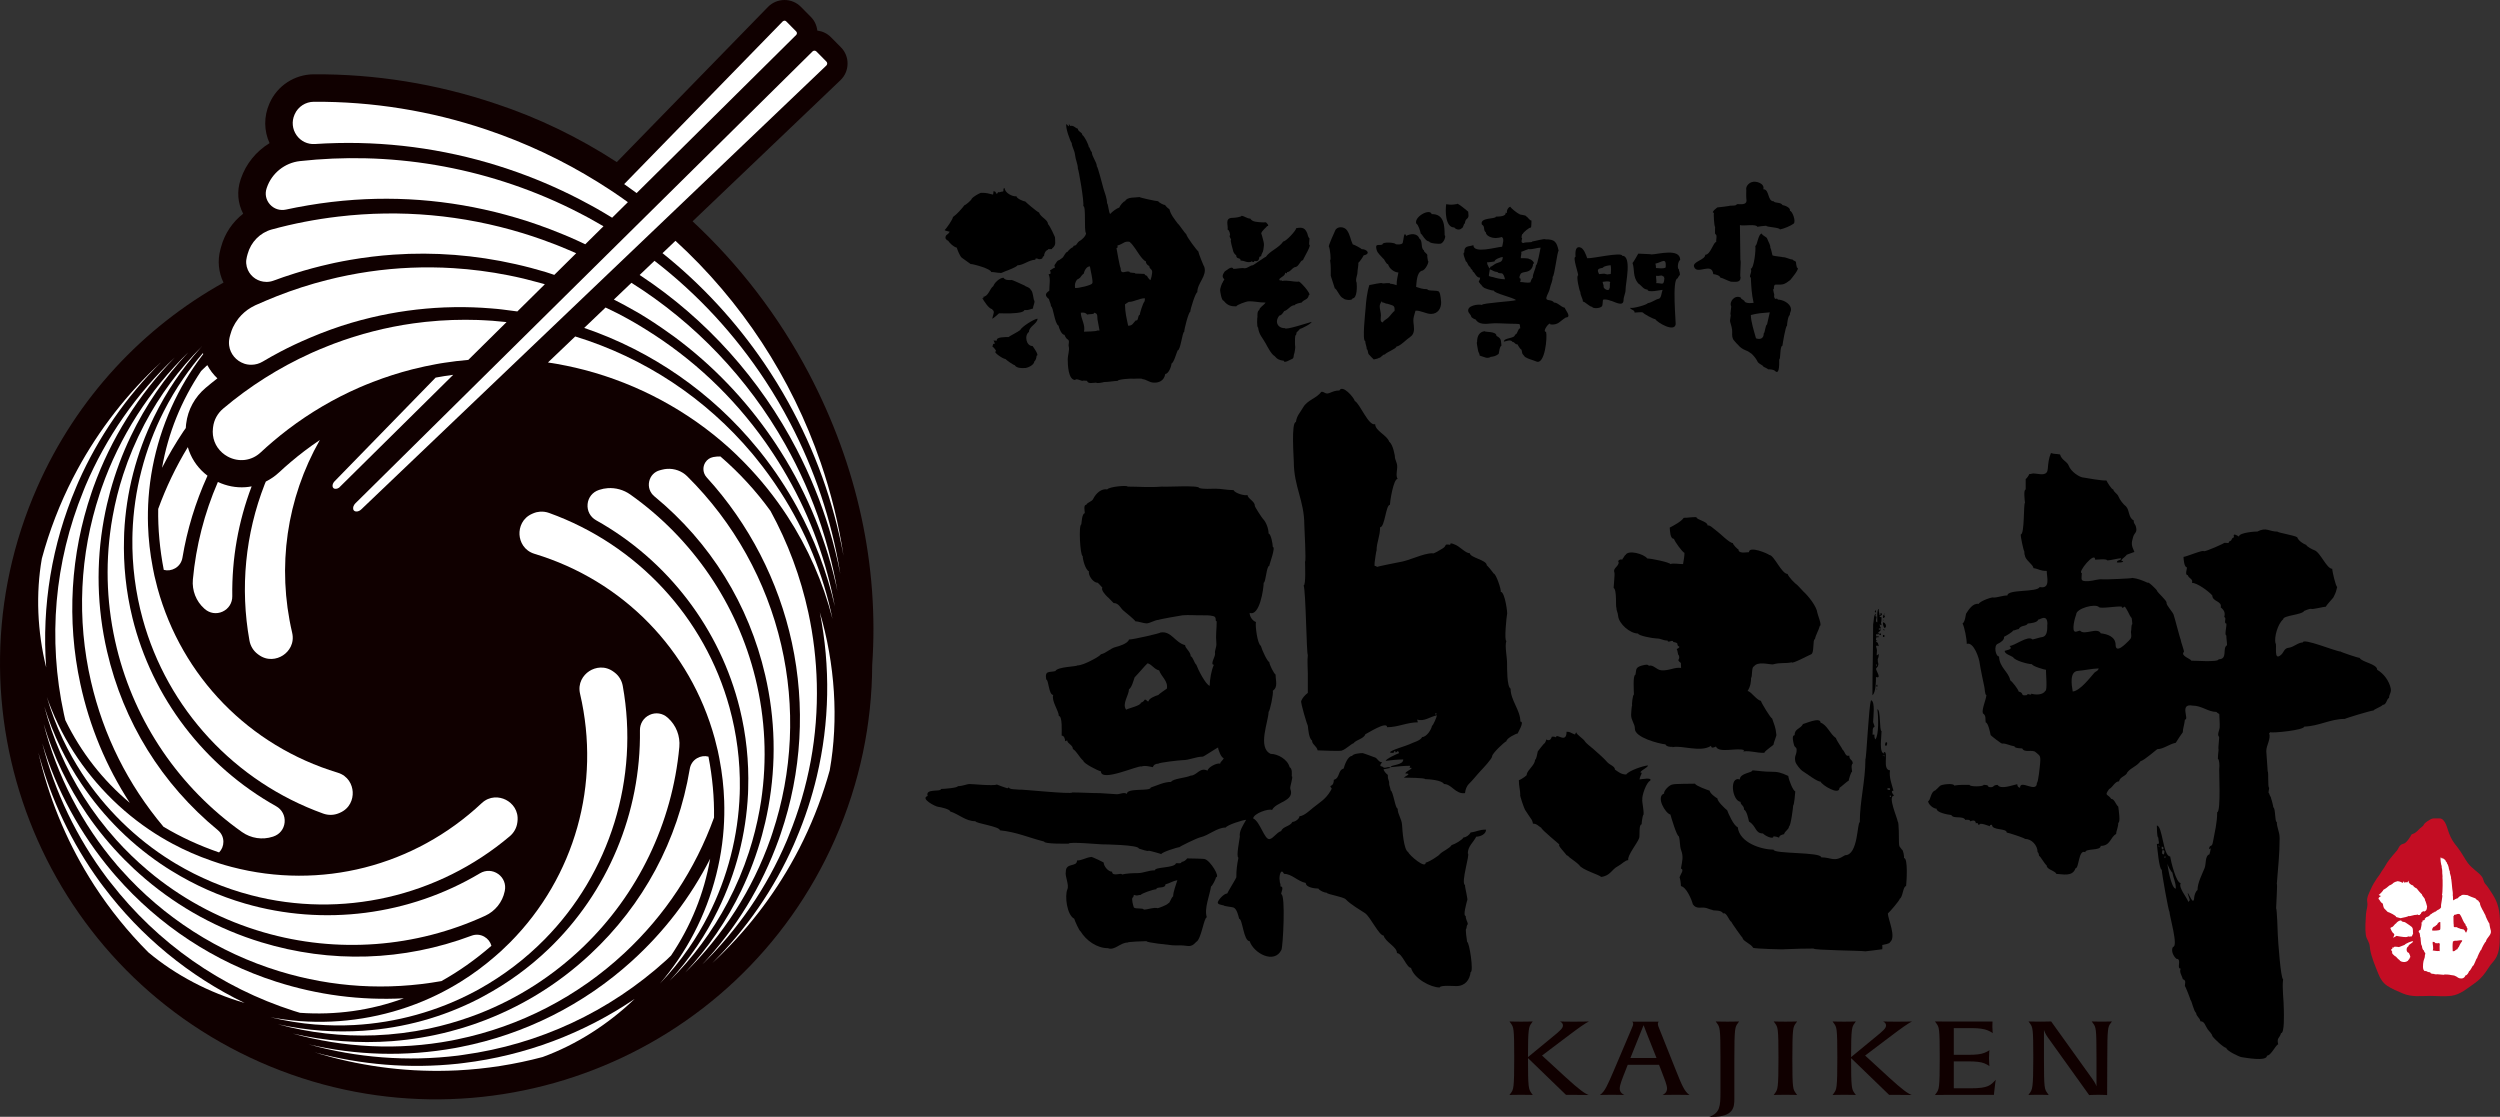 <svg viewBox="0 0 237.727 106.2" xmlns="http://www.w3.org/2000/svg">
  <rect x="0" y="0" width="237.727" height="106.2" fill="#333333" stroke="none"/>
  <g>
    <g data-name="レイヤー 2" id="b">
      <g data-name="レイヤー 1" id="c">
        <g>
          <g>
            <path fill="#100000" d="M80.596,6.069c.008-.594-.218-1.154-.636-1.575l-.951-.961c-.36-.364-.817-.566-1.289-.624-.055-.488-.261-.943-.612-1.297l-.949-.959C75.741.229,75.183-.002,74.589 0c-.59.005-1.15.238-1.566.664l-14.372,14.749c-3.609-2.344-7.487-4.226-11.54-5.559-5.597-1.886-11.412-2.824-17.284-2.788-1.82.011-3.46,1.085-4.19,2.741l-.02.045c-.538,1.223-.523,2.577.016,3.76-1.26.765-2.245,1.957-2.731,3.394l-.022.065c-.372,1.102-.276,2.261.243,3.251-1.0.777-1.749,1.873-2.094,3.137l-.073.268c-.291,1.075-.17,2.185.297,3.146-7.604,4.24-13.942,10.899-17.722,19.481-9.232,20.954.271,45.425,21.225,54.656,20.954,9.232,45.425-.271,54.656-21.225,2.374-5.388,3.506-11.009,3.526-16.544.653-9.358-1.382-18.908-6.024-27.738-2.871-5.461-6.641-10.35-11.055-14.457l14.058-13.417c.43-.411.671-.965.679-1.56Z"></path>
            <path fill="#fff" d="M75.78,3.159c0-.063-.024-.121-.067-.166l-.95-.96c-.045-.046-.102-.07-.166-.069-.065.018-.125.029-.167.071l-15.077,15.472c.42.293.811.574,1.184.851l15.174-15.035c.044-.044.069-.102.069-.165Z"></path>
            <path fill="#fff" d="M32.254,46.366l.035-.04,10.807-10.685c-.572.075-1.132.165-1.672.266l-9.603,9.855c-.206.209-.261.505-.12.646.119.119.354.1.554-.042Z"></path>
            <path fill="#fff" d="M17.861,42.517c-1.127,1.855-2.075,3.83-2.817,5.875-.03,1.881.148,3.831.529,5.798.361.097.751.044,1.086-.152.373-.218.618-.577.691-1.011.442-2.653,1.233-5.25,2.349-7.718.011-.024.023-.049.034-.072-.11-.083-.213-.167-.309-.252-.757-.668-1.291-1.514-1.563-2.467Z"></path>
            <path fill="#fff" d="M19.467,57.906c.472.42,1.121.517,1.694.256.581-.266.936-.829.927-1.47-.049-3.575.57-7.088,1.841-10.443-.203.04-.405.067-.601.08-.883.061-1.78-.111-2.608-.499-.004.008-.007.016-.011.024-1.276,2.946-2.072,6.058-2.368,9.249-.097,1.042.306,2.075,1.078,2.761l.047.041Z"></path>
            <path fill="#fff" d="M17.443,41.02c.047-.07.097-.14.148-.209.026-.036.053-.072.078-.109l.002-.039c.004-.085.007-.171.018-.257l.016-.129c.16-1.316.817-2.523,1.852-3.397.334-.283.693-.573,1.116-.902-.386-.364-.712-.791-.956-1.256l-.116.1c-.099.089-.193.182-.287.274-.062.06-.123.12-.186.18-1.892,2.816-3.14,5.908-3.718,9.208.608-1.192,1.289-2.353,2.033-3.465Z"></path>
            <path fill="#fff" d="M27.679,43.907c-.428.363-.797.69-1.127,1-.378.354-.805.651-1.272.884-.011.026-.023.053-.035.079-.025.057-.05.115-.073.173-1.848,4.733-2.35,9.874-1.451,14.868.093.518.37.973.78,1.282l.071.053c.84.631,1.758.451,2.337.072.577-.376,1.109-1.141.871-2.158-1.463-6.268-.526-12.759,2.636-18.322-.499.335-.989.685-1.465,1.047-.427.324-.855.668-1.272,1.022Z"></path>
            <path fill="#fff" d="M8.654,64.81c1.187,5.133,3.506,9.777,6.892,13.807,1.615.967,3.393,1.788,5.285,2.441.265-.265.414-.629.412-1.017-.002-.432-.19-.824-.53-1.103-5.335-4.393-8.978-10.272-10.535-17.004-.959-4.146-1.059-8.371-.298-12.557.086-.473.184-.947.29-1.41.095-.415.199-.827.311-1.236.493-1.802,1.153-3.57,1.96-5.256,1.408-2.938,3.241-5.611,5.46-7.965-3.692,3.589-6.52,8.004-8.231,12.874-.046.132-.089.265-.133.398l-.06.185c-1.906,5.762-2.191,11.931-.824,17.842Z"></path>
            <path fill="#fff" d="M10.565,49.995c-.582,3.895-.399,7.818.545,11.659,1.733,7.056,5.959,13.257,11.898,17.462.854.605,1.949.771,2.93.447l.057-.019c.602-.2,1.012-.713,1.071-1.341.061-.635-.25-1.225-.809-1.538-6.824-3.816-11.803-10.344-13.662-17.909-.608-2.473-.877-5.025-.8-7.585l.004-.188c.003-.113.005-.226.01-.339.188-3.829,1.144-7.532,2.841-11.006.585-1.197,1.255-2.358,1.993-3.449.73-1.08,1.539-2.116,2.406-3.082.042-.047.086-.092.129-.138l.03-.032-0-.004c-2.184,2.171-4.025,4.664-5.472,7.411-.807,1.532-1.487,3.141-2.021,4.782-.422,1.298-.758,2.631-.998,3.961-.055.302-.108.603-.153.907Z"></path>
            <path fill="#fff" d="M6.074,67.885c.036.168.076.335.115.502l.023.097c1.494,3.062,3.553,5.7,6.132,7.859-2.246-3.454-3.827-7.253-4.704-11.313-1.305-6.036-.939-12.316,1.059-18.162l.054-.16c.042-.126.085-.251.13-.376,1.668-4.628,4.315-8.84,7.738-12.342-3.633,3.431-6.539,7.599-8.5,12.22-.04.095-.078.191-.116.288l-.081.204c-2.747,6.746-3.387,14.07-1.85,21.182Z"></path>
            <path fill="#fff" d="M17.439,35.982c-.689,1-1.318,2.058-1.87,3.144-1.811,3.565-2.838,7.552-2.969,11.529-.006.174-.01.348-.012.523-.036,2.594.294,5.177.981,7.678,2.352,8.567,8.766,15.485,17.158,18.506.496.179,1.028.166,1.5-.034l.083-.035c.964-.411,1.268-1.297,1.23-1.987-.038-.688-.434-1.531-1.434-1.834-8.409-2.549-14.813-9.11-17.13-17.552-.107-.391-.204-.782-.292-1.173-.05-.221-.092-.442-.134-.663l-.023-.121c-.257-1.335-.408-2.678-.451-3.993-.028-.879-.012-1.759.049-2.616.281-3.946,1.505-7.833,3.541-11.242.455-.762.968-1.523,1.526-2.262l.132-.175c-.009-.035-.017-.069-.024-.103-.645.744-1.271,1.555-1.861,2.412Z"></path>
            <polygon fill="#fff" points="19.529 33.758 19.529 33.758 19.529 33.758 19.529 33.758"></polygon>
            <path fill="#fff" d="M4.39,63.459c-.428-5.841.545-11.718,2.85-17.131l.078-.185c.046-.109.091-.218.139-.326,1.886-4.252,4.56-8.112,7.851-11.368-3.181,2.931-5.887,6.398-7.959,10.225-.142.262-.281.524-.417.789-1.246,2.433-2.24,5.007-2.953,7.652-.582,3.319-.433,6.921.41,10.344Z"></path>
            <path fill="#fff" d="M11.122,82.266c.092.107.186.212.281.317l.127.141c4.037,4.532,9.237,7.863,15.04,9.635,5.039,1.538,10.222,1.852,15.403.934,1.644-.914,3.244-2.043,4.757-3.357-.097-.361-.338-.672-.675-.865-.375-.214-.809-.247-1.22-.093-6.471,2.423-13.385,2.639-19.993.622-4.07-1.243-7.779-3.268-11.023-6.02-.364-.309-.726-.631-1.076-.956-.314-.292-.622-.591-.923-.896-1.312-1.327-2.511-2.78-3.563-4.318-1.806-2.637-3.182-5.529-4.101-8.55,1.26,4.891,3.62,9.503,6.968,13.404Z"></path>
            <path fill="#fff" d="M7.779,73.519c2.183,3.355,5.124,6.241,8.506,8.345.148.092.296.183.446.272,2.229,1.328,4.631,2.333,7.139,2.989,8.596,2.247,17.793.151,24.606-5.606.402-.34.658-.807.72-1.316l.011-.087c.126-1.043-.488-1.748-1.105-2.061-.616-.311-1.544-.39-2.305.325-6.412,6.008-15.296,8.274-23.765,6.06-.392-.102-.779-.214-1.161-.334-.213-.067-.422-.139-.631-.212l-.127-.044c-1.282-.444-2.521-.984-3.683-1.606-.777-.416-1.531-.87-2.241-1.352-3.282-2.219-6.039-5.229-7.974-8.703-.478-.859-.914-1.765-1.296-2.692-.169-.41-.326-.823-.472-1.239.407,1.396.925,2.762,1.552,4.079.521,1.096,1.121,2.166,1.782,3.182Z"></path>
            <path fill="#fff" d="M7.923,75.724c.921,1.462,1.971,2.851,3.122,4.13.915,1.017,1.904,1.978,2.941,2.856.234.198.469.395.709.586,3.083,2.452,6.571,4.255,10.37,5.358,6.977,2.027,14.46,1.468,21.072-1.573.951-.437,1.643-1.302,1.852-2.314l.013-.062c.127-.618-.113-1.229-.626-1.595-.521-.371-1.187-.396-1.737-.068-6.717,4.002-14.859,5.05-22.34,2.877-2.447-.711-4.792-1.754-6.969-3.101l-.162-.099c-.096-.058-.193-.117-.287-.178-3.24-2.088-5.98-4.784-8.145-8.012-.729-1.087-1.387-2.231-1.957-3.402-.619-1.272-1.141-2.589-1.561-3.935.78,2.982,2.021,5.857,3.706,8.531Z"></path>
            <path fill="#fff" d="M10.196,83.521c.062.082.126.163.191.243l.137.173c4.468,5.752,10.492,9.969,17.419,12.193.176.057.351.109.527.162l.062.018c3.398.238,6.713-.226,9.872-1.381-4.114.218-8.195-.313-12.149-1.582-5.881-1.889-11.137-5.346-15.2-9.999l-.091-.104c-.094-.107-.189-.214-.28-.323-3.089-3.658-5.331-7.818-6.661-12.232,1.178,4.59,3.258,8.962,6.174,12.832Z"></path>
            <path fill="#fff" d="M23.268,95.376c-5.273-2.55-9.876-6.331-13.411-11.034l-.123-.163c-.071-.093-.142-.186-.211-.281-2.726-3.742-4.702-7.935-5.872-12.332.947,4.164,2.572,8.183,4.828,11.854.156.253.313.506.475.756,1.484,2.295,3.217,4.443,5.15,6.382,2.583,2.164,5.777,3.836,9.163,4.817Z"></path>
            <path fill="#fff" d="M42.922,98.949c.136-.025.27-.054.405-.083l.196-.041c5.943-1.23,11.428-4.068,15.863-8.207,3.851-3.594,6.715-7.925,8.511-12.872.03-1.881-.148-3.831-.529-5.798-.362-.098-.751-.044-1.087.152-.373.218-.618.577-.69,1.011-1.137,6.817-4.407,12.911-9.458,17.625-3.111,2.904-6.719,5.103-10.725,6.537-.448.16-.907.312-1.366.453-.411.126-.823.243-1.237.351-1.803.472-3.66.784-5.52.927-3.187.237-6.374-.009-9.447-.721,4.862,1.352,10.037,1.615,15.084.665Z"></path>
            <path fill="#fff" d="M30.028,97.424c1.211.096,2.438.112,3.647.048,3.996-.215,7.966-1.318,11.48-3.194.154-.082.307-.166.459-.25,2.263-1.265,4.335-2.843,6.158-4.688,6.243-6.319,9.028-15.333,7.448-24.112-.093-.519-.37-.974-.78-1.282l-.072-.054c-.838-.629-1.756-.45-2.336-.072-.577.376-1.109,1.141-.872,2.159,1.998,8.557-.483,17.384-6.634,23.611-.285.288-.575.567-.87.839-.167.154-.339.303-.51.451l-.09.078c-1.027.889-2.114,1.692-3.232,2.386-.747.464-1.517.89-2.291,1.266-3.563,1.732-7.549,2.615-11.524,2.554-.98-.015-1.982-.09-2.979-.223-.439-.059-.875-.129-1.308-.21,1.412.346,2.854.58,4.307.696Z"></path>
            <path fill="#fff" d="M40.794,97.81c1.338-.283,2.665-.66,3.944-1.119.288-.103.576-.208.862-.321,3.664-1.443,6.97-3.564,9.825-6.301,5.244-5.03,8.502-11.79,9.173-19.035.096-1.043-.306-2.075-1.078-2.761l-.049-.044c-.469-.417-1.119-.515-1.692-.253-.58.266-.936.829-.927,1.47.107,7.817-3.056,15.394-8.679,20.786-1.838,1.763-3.914,3.272-6.169,4.485l-.165.09c-.099.054-.198.109-.298.16-3.414,1.754-7.101,2.778-10.959,3.044l-.052.004c-1.307.088-2.628.085-3.925-.007-1.41-.1-2.81-.306-4.185-.615,2.97.814,6.081,1.177,9.238,1.055,1.726-.067,3.455-.282,5.138-.638Z"></path>
            <path fill="#fff" d="M43.546,100.379c.099-.012.197-.027.296-.042l.229-.034c7.215-.994,13.878-4.102,19.269-8.989.097-.089.191-.18.285-.272.062-.061.125-.121.188-.181,1.892-2.815,3.139-5.906,3.718-9.206-1.868,3.672-4.368,6.94-7.445,9.73-4.575,4.148-10.198,6.971-16.259,8.164l-.147.029c-.136.027-.272.055-.408.079-4.709.846-9.431.707-13.917-.346,4.562,1.274,9.385,1.657,14.193,1.067Z"></path>
            <path fill="#fff" d="M44.087,101.083l-.189.024c-.121.015-.241.031-.362.044-4.602.489-9.226.103-13.618-1.082,4.081,1.263,8.375,1.865,12.683,1.747.298-.008.595-.018.892-.033,2.732-.136,5.457-.564,8.103-1.269,3.165-1.155,6.21-3.085,8.753-5.527-4.844,3.291-10.42,5.387-16.261,6.097Z"></path>
            <path fill="#fff" d="M65.148,92.485c3.604-3.535,6.418-7.885,8.122-12.734.045-.129.088-.26.131-.391l.063-.191c1.906-5.761,2.191-11.931.824-17.841-1.409-6.093-4.503-11.641-8.946-16.042-.504-.499-1.208-.749-1.917-.7-.157.011-.315.036-.47.077l-.206.054c-.521.138-.902.535-1.017,1.061-.117.538.068,1.07.497,1.423,5.335,4.393,8.978,10.273,10.535,17.004.959,4.146,1.059,8.371.298,12.556-.086.475-.184.95-.29,1.41-.096.415-.199.827-.311,1.236-.493,1.802-1.153,3.571-1.96,5.256-1.381,2.881-3.196,5.517-5.351,7.823Z"></path>
            <path fill="#fff" d="M71.224,81.011c.421-1.296.757-2.629.999-3.961.054-.301.107-.603.153-.907.582-3.895.399-7.818-.545-11.659-1.734-7.056-5.96-13.258-11.898-17.462-.63-.446-1.391-.654-2.14-.602-.267.018-.532.07-.79.155l-.06.02c-.599.199-1.009.712-1.068,1.34-.061.636.25,1.225.809,1.538,6.823,3.816,11.803,10.343,13.662,17.909.608,2.474.877,5.026.799,7.585l-.004.185c-.003.114-.005.228-.011.342-.187,3.827-1.143,7.53-2.841,11.006-.584,1.196-1.254,2.357-1.992,3.45-.791,1.171-1.669,2.279-2.623,3.315,2.19-2.165,4.058-4.676,5.53-7.47.807-1.532,1.487-3.141,2.021-4.783Z"></path>
            <path fill="#fff" d="M65.501,90.155c.689-.999,1.318-2.057,1.87-3.144,1.811-3.565,2.837-7.552,2.969-11.529.005-.174.01-.348.012-.523.036-2.594-.295-5.177-.981-7.677-2.352-8.566-8.766-15.485-17.158-18.506-.278-.1-.568-.14-.853-.121-.222.015-.44.067-.647.155l-.083.035c-.965.411-1.268,1.297-1.231,1.987.037.688.434,1.531,1.434,1.834,8.409,2.549,14.813,9.11,17.13,17.551.107.391.204.782.292,1.173.05.224.093.448.137.673l.021.112c.257,1.336.409,2.68.451,3.993.028.876.012,1.756-.049,2.616-.281,3.946-1.506,7.834-3.542,11.242-.506.847-1.076,1.682-1.693,2.483-.271.351-.55.694-.837,1.029,1.006-1.05,1.93-2.182,2.757-3.384Z"></path>
            <path fill="#fff" d="M74.82,79.927c.04-.094.077-.19.115-.285l.082-.207c1.881-4.618,2.774-9.467,2.654-14.414-.055-2.276-.326-4.553-.805-6.769-.732-3.387-1.943-6.639-3.598-9.664-1.362-1.885-2.968-3.635-4.761-5.181-.109-.004-.217-.003-.321.005-.115.008-.226.023-.333.044l-.044.009c-.301.06-.56.233-.727.486-.297.449-.251,1.042.113,1.441,4.035,4.421,6.838,9.856,8.105,15.716,1.305,6.035.939,12.316-1.059,18.163l-.05.148c-.044.129-.088.259-.134.387-1.623,4.504-4.106,8.527-7.264,11.886,3.387-3.316,6.133-7.303,8.027-11.765Z"></path>
            <path fill="#fff" d="M75.591,81.463c.141-.262.281-.525.417-.789,1.079-2.108,1.972-4.327,2.652-6.594.082-.276.164-.552.24-.831.855-4.822.505-10.114-.944-15.03,1.027,5.209.932,10.458-.284,15.603-.477,2.017-1.141,4.031-1.974,5.986l-.077.183c-.046.109-.091.219-.14.328-1.877,4.231-4.521,8.039-7.743,11.251,3.132-2.902,5.801-6.32,7.852-10.108Z"></path>
            <path fill="#fff" d="M25.313,26.808c.247 0.0.48-.04.7-.123.603-.226,1.254-.448,2.047-.698,1.086-.342,2.204-.642,3.325-.893l.141-.032c.109-.025.219-.049.328-.073.484-.102.972-.195,1.46-.279,1.365-.236,2.733-.401,4.102-.496,3.886-.268,7.779.034,11.619.905.478.109.955.223,1.432.349l.803.225c.216.06.433.119.649.185.173.053.344.111.514.169l.274.092,2.082-2.058c-.164-.074-.324-.144-.484-.214-.315-.136-.632-.269-.951-.399l-.486-.195c-.425-.166-.853-.326-1.286-.48-.638-.227-1.266-.435-1.869-.619-5.717-1.745-11.618-2.277-17.545-1.579-2.152.253-4.28.665-6.325,1.224-1.106.302-1.985,1.192-2.294,2.323l-.072.265c-.117.432-.084.87.096,1.268.308.682.992,1.125,1.742,1.128Z"></path>
            <path fill="#fff" d="M79.628,56.176c-.219-1.268-.495-2.529-.829-3.779-.216-.812-.451-1.606-.699-2.361-.887-2.701-2.049-5.331-3.453-7.817-3.527-6.245-8.575-11.542-14.604-15.327l-1.67,1.594c.667.338,1.315.687,1.928,1.04.069.04.139.079.209.117.094.052.187.104.278.158l0-0c.416.248.818.504,1.294.812l.074.046c.287.187.569.382.851.576.4.275.774.537,1.14.808,3.607,2.674,6.731,5.927,9.287,9.669.11.161.219.323.327.486,2.68,4.048,4.597,8.495,5.697,13.218.059.253.115.506.17.76Z"></path>
            <path fill="#fff" d="M23.218,34.579c.222.075.459.111.705.107.374-.007.731-.107,1.056-.301.546-.325,1.119-.646,1.705-.954.855-.45,1.769-.88,2.794-1.315,1.327-.563,2.646-1.039,3.921-1.416.608-.18,1.245-.349,1.894-.504,2.274-.542,4.613-.865,6.948-.962.351-.014.703-.025,1.056-.029.545-.006,1.114 0,1.691.02.559.02,1.124.052,1.679.098l.63.054c.117.011.234.025.351.039l.135.016c.451.051.902.107,1.354.175l.057.009,2.616-2.586c-.048-.015-.096-.03-.144-.044-.223-.065-.446-.122-.669-.18l-1.221-.317c-.482-.115-.965-.218-1.448-.314-1.719-.341-3.48-.569-5.234-.677-1.341-.082-2.69-.096-4.012-.041-2.673.11-5.354.503-7.972,1.166-1.609.406-3.215.924-4.775,1.537-.341.134-.68.274-1.017.417-.262.112-.524.223-.784.34l-.051.022-.209.091c-.138.063-.27.136-.399.212-.452.267-.845.605-1.169,1.004l-.055.072c-.2.258-.37.533-.503.816-.089.191-.167.408-.238.662l-.025.086c-.019.065-.038.129-.052.196l-.014.071c-.05.24-.058.479-.028.717.101.78.661,1.452,1.426,1.711Z"></path>
            <path fill="#fff" d="M71.892,43.575l-.117-.144c-.082-.102-.164-.203-.248-.304-4.424-5.26-10.241-9.108-16.829-11.133l-2.592,2.474c1.176.176,2.338.413,3.461.706,5.11,1.336,9.872,3.902,13.77,7.421.423.382.872.814,1.372,1.321l.065.067c1.525,1.557,2.894,3.26,4.077,5.073,1.976,3.026,3.426,6.343,4.311,9.793-.876-4.262-2.546-8.35-4.962-12.092-.713-1.104-1.49-2.174-2.309-3.181Z"></path>
            <path fill="#fff" d="M73.084,42.483l-.097-.142c-.07-.102-.14-.204-.211-.305-3.06-4.328-6.887-7.932-11.375-10.713-.388-.24-.776-.479-1.174-.706-.52-.297-.986-.552-1.425-.78l-.215-.107c-.33-.168-.665-.33-1.003-.489l-2.033,1.94c6.451,2.202,12.134,6.149,16.453,11.431l.092.112c.086.105.173.209.257.316,1.288,1.625,2.449,3.377,3.452,5.207,1.627,2.973,2.828,6.141,3.58,9.407-.189-1.014-.418-2.023-.687-3.025-1.164-4.33-3.052-8.416-5.612-12.144Z"></path>
            <path fill="#fff" d="M27.195,19.929c.631-.139,1.323-.271,2.117-.406,1.46-.247,2.919-.42,4.375-.521,5.536-.382,11.033.291,16.398,2.014.724.232,1.472.495,2.225.781.429.163.854.334,1.275.509l.485.202c.512.22,1.031.457,1.583.721l1.733-1.713c-.469-.276-.93-.537-1.392-.788l-.444-.238c-.386-.205-.776-.405-1.17-.6-2.071-1.023-4.241-1.901-6.448-2.609-4.275-1.373-8.708-2.123-13.177-2.229-2.083-.05-4.18.041-6.234.267-1.446.16-2.683,1.154-3.149,2.531l-.019.057c-.181.536-.064,1.109.315,1.532.387.432.959.615,1.528.49Z"></path>
            <path fill="#fff" d="M79.905,54.553c-.009-.055-.018-.111-.027-.165-.815-4.941-2.41-9.707-4.74-14.165-.718-1.373-1.514-2.729-2.369-4.031-2.871-4.377-6.414-8.21-10.533-11.392l-1.412,1.347.11.073c6.232,4.122,11.358,9.831,14.825,16.51,1.26,2.428,2.302,4.987,3.095,7.606.421,1.388.771,2.796,1.051,4.217Z"></path>
            <path fill="#fff" d="M46.781,30.499l-.822-.048c-.199-.01-.371-.018-.543-.024-.39-.013-.779-.019-1.167-.019-.82-.001-1.645.028-2.466.084-.445.031-.889.07-1.33.117-.388.042-.775.089-1.16.143-2.566.362-5.106,1.012-7.549,1.931-.149.056-.297.115-.445.175l-.141.056c-.532.211-.971.394-1.382.577l-.227.102c-3.014,1.368-5.815,3.138-8.327,5.261-.535.452-.875,1.073-.957,1.748l-.014.116c-.108.893.213,1.743.88,2.332.159.14.334.263.52.364,1.045.568,2.276.415,3.134-.39.363-.34.763-.695,1.224-1.086.452-.383.916-.756,1.38-1.108,2.094-1.591,4.371-2.929,6.767-3.976.395-.173.821-.347,1.302-.533,1.217-.471,2.471-.873,3.727-1.195l.138-.033c.712-.179,1.424-.333,2.116-.459l.153-.028c.087-.016.175-.032.262-.047.092-.015.184-.03.276-.043l.128-.02c.745-.116,1.51-.208,2.275-.273l3.637-3.595c-.477-.054-.94-.097-1.388-.13Z"></path>
            <path fill="#fff" d="M80.213,52.852c-.454-2.999-1.179-5.959-2.172-8.857-2.767-8.074-7.54-15.365-13.812-21.096l-1.231,1.175c3.725,2.982,6.979,6.504,9.675,10.471.812,1.195,1.58,2.441,2.28,3.704,2.554,4.598,4.317,9.496,5.26,14.604Z"></path>
            <path fill="#fff" d="M29.945,13.695c.688-.046,1.406-.077,2.135-.093,5.541-.123,11.024.716,16.299,2.494,2.303.776,4.569,1.737,6.734,2.857.392.202.78.41,1.164.623l.443.245c.483.274.972.563,1.488.882l1.496-1.479c-.495-.357-.933-.663-1.352-.944l-.412-.271c-.357-.235-.717-.465-1.082-.691-3.311-2.059-6.87-3.737-10.578-4.986-5.323-1.794-10.854-2.687-16.439-2.654-.787.003-1.5.468-1.815,1.18l-.02.046c-.284.646-.213,1.376.192,1.954.4.571,1.053.884,1.748.837Z"></path>
            <path fill="#fff" d="M77.633,4.894c-.053-.054-.128-.082-.204-.077-.062.004-.121.031-.166.075l-43.471,42.971c-.038.037-.068.076-.096.116-.142.205-.159.444-.039.569.148.155.464.108.688-.102L78.579,6.229c.051-.049.08-.115.081-.186.001-.071-.025-.136-.076-.186l-.952-.962Z"></path>
          </g>
          <path d="M144.576,68.618c0-1.094-.933-2.014-.933-3.135-.35-.177-.334-1.954-.334-2.38,0-.695-.235-1.649-.067-2.157-.223,0,.024-2.407.067-2.534.071,0-.196-2.135-.601-2.135.067-.2-.457-1.735-.667-1.735-.287-.371-.352-.48-.667-.8,0-.494-1.601-.719-1.601-1.134-.46,0-.945-.685-1.534-.867-.245-.111-.356-.088-.334.067-.657-.109-.27.069-.722.344-.154.093-.946.587-.946.456-.961,0-2.147.707-3.269.866,0-.002-2.053.407-2.034.436-.147-.223-.278.142-.216-.447.019-.171.151-1.122.183-1.122,0-.802.326-1.271.334-2.202.457,0,.541-2.134.933-2.134,0-.281.332-2.468.734-2.468-.184-.275-.051-.774-.04-1.09.019-.523-.238-.671-.226-1.112-.02,0-.132-1.012-.534-1.334-.207-.622-1.334-1.025-1.334-1.667-.634.211-1.446-1.958-1.935-2.201-.082-.333-1.169-1.598-1.467-1.001-.403,0-.585.097-.959.244-.403.159-.484-.184-.776-.11-.393.589-1.314.768-1.711,1.466-.311.546-.599.764-.69,1.402-.463,0-.201,3.416-.201,3.769,0,2.365,1,3.695,1,6.003,0,.29.189,3.502.067,3.502,0,.168.098,2.268-.134,2.268.208.396.276,6.604.401,6.604-.069.638,0,1.145,0,1.8v1.802c-.277.225-.509.47-.631.774-.071.176.593,2.361.631,2.361.044.395.106,1.204.4,1.401,0,.382.418.48.534.934.288,0,2.334.117,2.334,0,.304-.077.926-.667,1.068-.667.27-.361.986-.422,1.134-.866.071,0,2.068-1.315,2.068-.667,1.05,0,1.888-.467,2.935-.467-.051-.081-.073-.17-.067-.268.612.237,1.231-.272,1.868-.4,0,.129-.367,1-.467,1-.059.359-.513,1.067-.933,1.067-.19.378-.852.494-1.229.698-.217.117-1.839.571-1.839.77.289.086.423.042.401-.134.108.004.153.049.133.134.179,0,.203-.326.334.065-.226.075-1.267.559-1.267.734.47-.067,1.126-.134,1.667-.134,0,.573-1.2.482-1.2.734.627-.063,1.236-.13,1.868-.134-.057.185-.166.2.134.2,0,.154-.601.34-.601.534.721,0-.133.301-.133.4.34,0,2.002.01,2.002.134.342.009,1.614.093,1.801.467.74,0,1.096.996,2.002.866.035-.317.133-.645.381-.887.401-.393.689-.787,1.086-1.21.219-.232,1.117-1.181,1.113-1.41-.005-.262,1.163-1.364,1.356-1.428,0-.273.909-.734,1.067-.734,0-.05.685-1.134.267-1.134ZM136.572,67.95c-.089.022-.111-.022-.067-.133.089-.022.112.022.067.133Z"></path>
          <path d="M139.174,79.624c-.126.251-.849.661-1.134.734-.234.352-.817.55-1.135.867,0,.09-1.043.767-1.333.8,0,.65-1.571-.707-1.668-1-.423-.211-.55-2.068-.578-2.557-.037-.632-.422-1.021-.422-1.579-.231,0-.408-1.606-.667-1.735,0-.121-.142-.534-.134-.534,0-.615-.133-.271-.133-.934-.125-.083-.401-.379-.401-.534.222-.045.445-.088.667-.134-.27-.225-.522.171-.801-.133-.397,0,0-.405,0-.4-.402,0-.412-.424-.788-.492-.076-.013-1.146-.455-1.146-.376-.153,0-.822.044-.933.268-.397,0-.705.834-.8,1.2-.569.154-.332.915-.934,1.068-.006.292-.053.476-.333.6.07.263.232.112.022.456-.494.815-.935,1.016-1.661,1.602-.329.265-.834.766-1.297.811,0,.252-.428.534-.667.534-.216.433-.926.432-1.067.867-.468.156-.719.686-1.1.766-.492.102-.897-1.667-1.568-1.966.056-.475,1.476-.964,1.802-.801.352-.776,2.189-.834,1.734-2.001-.078-.202.322-1.201.134-1.201,0-.184.078-.728-.2-.866-.188-.752-1.138-1.268-1.802-1.268-1.287-.583-.199-3.109-.199-4.001.111,0,.486-1.742.4-2.002.516-.344.266-.939.266-1.534-.144-.072-.6-.95-.6-1.201-.174,0-.708-1.162-.801-1.534-.328-.163-.552-1.935-.467-2.267-.319-.106-.601-.504-.601-.868.948.363,1.335-2.293,1.335-2.868.205,0,.261-1.601.534-1.601,0-.15.638-1.801.334-1.801,0-.256-.178-1.268-.4-1.268,0-.443-.22-1.086-.534-1.4-.032,0-.785-1.142-.78-1.252.02-.421-.688-.679-.688-1.017-.268.09-1.177-.154-1.333-.467-.649,0-1.139-.134-1.701-.134-.425,0-1.171.06-1.567-.067,0-.292-3.207-.078-3.536-.133-1.189.099-2.213,0-3.269,0,0-.149-1.758.003-1.934.267-.535-.107-1.059.348-1.335.9-.143.289-.503.281-.666.568-.284,0-.134.588-.134.8-.276,0-.304.946-.334,1.067-.266,0-.112,3.002.133,3.002,0,.311.247,1.291.601,1.467-.108.327.383,1.067.8,1.067,0-.068.463.468.468.468-.151.224.307.705.467.866.039,0,.601.608.601.601.518,0,.654.497.949.728.16.125,1.119.915,1.119,1.007.261,0,.806.2,1.067.2.302,0,.813-.334,1.134-.334,0-.039,2.118-.422,2.294-.436.598-.05,1.225.011,1.831,0,.357-.007.731-.009,1.082.076.387.093.122.494.329.494,0,.757-.107,1.323-.033,2.068.043.431-.185.666-.122,1.012.045.247-.511,1.055-.112,1.055-.256.576-.38,1.345-.4,2.001-.384-.108-1.133-1.597-1.268-2.001-.19-.128-.34-.8-.534-.8,0-.45-.534-.763-.534-1.068-.971-.244-1.302-1.373-2.334-1.2,0,.068-2.599.67-3.002.667-.103.389-1.004.652-1.229.703-.554.127-.925.595-1.44.698-.132.197-.743.508-.981.628-.371.187-.921.438-1.287.438,0,.111-1.853.109-2.068.534-.585.147-1.015-.086-.867.8.239,0,.232,1.468.667,1.468-.19.572.534,1.513.534,2.001.353,0,.267,1.522.267,1.867.237,0,.333.324.333.534.082-.025.118-.067.201-.067,0,.294.534.414.534.8.4.268.577.757,1,1.134,0,.238,1.414.958,1.668,1,0,1.058,3.538-.596,3.869-.467.336-.112.646-.01,1.067.067.082-.245.295-.334.534-.334,0-.1,2.044-.334,2.301-.334.635,0,1.268-.333,1.901-.333,0,.073,1.386-.867,1.468-.867,0,.201.303,1.0.534,1-.059.239-.334.336-.334.534-.307-.106-1.174.347-1.2.667-.735-.369-1.015.468-1.602.468-.461.226-1.707.282-1.867.6-.659,0-1.25.305-1.936.534,0,.401-2.268-.007-2.268.601-.304-.196-.673.06-1.0.033-.181-.015-1.535-.106-1.535-.1-.849,0-1.855-.066-2.668-.066,0,.206-5.07-.337-5.07-.267-.163-.033-.934-.003-.934-.201-.098-.021-.143.142-.234.043.019.021-.943-.321-.928-.33-.259.164-2.571-.069-2.571-.045-.309,0-.654.2-1.134.2,0,.169-1.345.267-1.601.267,0,.318-1.533-.083-1.268.667-.745.249.734,1.012,1.001,1.034.198.016,1.133.227,1.133.433.892.297,1.48.933,2.402.933,0,.206,2.334.497,2.334.867,1.563.156,2.787.712,4.202,1.068,0,.243,2.112.2,2.335.2,0-.205,2.949.066,3.168.066.223,0,3.503.043,3.503.401.163.046.934.322.934.2.101,0,1.244.314,1.2.334,0-.178,1.55-.667,1.734-.667,0-.058,1.654-.865,1.968-.934.828-.184,1.582-.934,2.435-.934.125-.25,1.656-.733,1.935-.733-.281.492-.692,1.094-.6,1.602-.029.287-.372,1.932-.134,2.001-.141.703-.2,1.154-.2,1.868.035,0-.826,1.41-.867,1.534-.305,0-.821.575-.892.821-.064.223.329.256.558.313,0,.077.816.15.934.2.322.137.458.77.534,1.067.329,0,.414,2.135 1,2.135.382,1.145,2.341,2.213,3.021.824.151-.309.41-5.293-.019-5.293-.041-.139.311-.734-.067-.734,0-.534-.048.014-.1-.767-.015-.231.136-1.03.434-.434.744,0,1.294.713,2.068.867,0,.431.861.533,1.201.533.099.2.598.401.8.401,0,.147,1.563.372,1.801.623.474.5,1.373,1.006,1.831,1.315.514.347,1.323,2.131,1.771,2.131.166.63,1.268,1.048,1.268,1.668.498,0,.915,1.401,1.334,1.401.291,1.034,1.877,1.868,2.734,1.868,0-.244,1.38-.134,1.568-.134.856,0,1.286-.602,1.368-1.333.309,0-.12-2.869-.334-2.869,0-.142-.222-1.267-.067-1.267,0-.09.051-.4.133-.4,0-.232-.2-.43-.2-.8-.287,0,.079-1.223.134-1.469.125,0-.225-1.244-.2-1.467-.428-.215.515-3.002.266-3.002,0-.696.524-1.046.801-1.6.352,0,.934-.218.934-.667-.655-.017-.847.189-1.468.267-.121.241-.428.467-.667.467ZM110.956,65.483c-.001,0-.8.544-.8.601-.277.077-.933.335-.933.6-.203.065-.175-.234-.401-.133,0,.093-.232.266-.334.266,0,.287-1.108.503-1.401.667-.418-.551.267-1.386.267-1.935.266-.177.429-.819.534-1.133.022,0,.649-.718.667-.734.055-.063.601-.698.601-.601.415.139.609.566,1.067.667.196.589.877,1.019.733,1.735Z"></path>
          <path d="M114.559,81.692c0-.038-1.461-.066-1.668-.066-.113.168-.349.333-.534.333,0,.224-.466.083-.534.134-.157.471-2.002.321-2.002.667-.651,0-1.06.266-1.667.266-.475,0-1.043.027-1.469.134,0-.224-.933.25-.933-.267-.369,0-.8-.526-.8-.867.048,0-1.201-.619-1.201-.534-.513.058-.862.333-1.335.333,0,.661-1.067.16-1.067,1.068-.099.436.338,1.235.151,1.67-.271.63-.047,2.45.65,2.799.055.221.507,1.201.6,1.201.534.873,1.551,1.601,2.602,1.601.638.256,1.176-.534,1.867-.534,0-.077,1.548-.134,1.802-.134,0,.144,2.037.345,2.442.39.276.03.401.01.76.01.796,0,.974.282,1.534-.334.472-.235.729-2.335,1.002-2.335-.276-.823.281-2.107.4-2.935.09,0,.467-.703.467-.867.441,0-.53-1.591-1.067-1.735ZM111.557,85.228c-.205.136-.305.667-.468.667-.123.184-1.0.478-1.0.467-.358-.119-.924.134-1.333.134,0-.179-.751-.036-.935-.201-.071-.19-.228-.781-.133-.933.076,0,.133-.216.133-.267.359.132.378,0,.667,0,0-.115,1.181-.534,1.467-.534,0-.299.868-.015.868-.467.41-.102.669-.309,1.133-.4-.116.413-.4,1.098-.4,1.534Z"></path>
          <path d="M153.704,57.775c0,.317.127.403.166.8.075.748,1.122,1.668,1.901,1.668,0,.209,1.442.467,1.734.467.466,0,.602.201,1.068.201,0,.292.533-.158.533.134.701.117.169.243.601.467-.066.098-.155.164-.268.2.129.238.082.541.201.601.18.492-.312.351.2.733-.015-.036.039.662,0,.467-.619-.088-1.1.278-1.854.227-.489-.033-.763-.578-1.215-.427,0-.229-.712-.013-.839.039-.458.192-.313.44-.428.829-.251,0-.133,1.647-.133,1.867-.118,0-.224,1.004-.163,1.036-.066-.035-.105.993-.105.9,0,.527.371.858.359,1.308-.022.842,2.311,1.434,2.91,1.494.071.213.499.259.667.226-.002.012-.007.02,0,.04.866-.216,2.667.534,3.669-.133,0,.29.306.15.467.066.227.683,2.103.064,2.69.359-.015-.009-.088.065-.088.109.783-.087,1.175.157,2.002.133,0-.183.996-.8.867-.8,0-.144.343-.934.267-.934-.057-.685-.207-.955-.4-1.535-.132,0-1.008-1.445-1.067-1.668-.442-.096-.957-.933-1.268-.933.279-.443.334-.864.334-1.267.131,0,.028-1.068.267-1.068.357-.515,1.371-.2,1.801-.2.746-.208,1.108-.061,1.802-.2,0,.197,1.689-.713,1.822-.754.356-.107.136-1.447.379-1.447.089-.444.359-.837.467-1.267.232,0-.218-1.089-.233-1.235-.069-.621-.875-1.626-1.334-2.033-.011-.01-.567-.619-.567-.601-.245-.164-.837-.774-.934-1.067-.568,0-1.289-1.801-1.734-1.801-.118-.128-1.935-.907-1.935-.267-.295,0-1.001.172-1.001-.267-.088,0-.533-.462-.533-.601-.335,0-1.23-.943-1.586-1.187-.249-.17-.589-.557-.816-.481,0-.408-1.066-.534-1.066-.8-.616,0-.708.067-1.201.067-.24.36-.938.722-1.334.933.028.304.025,1.067.4,1.067.074.261.8,1.268,1.001,1.335,0,.329-.073.702-.134,1.067-.372,0-.976-.111-1.2,0-.054-.161-1.78-.534-2.201-.534-.329-.438-1.812-.848-2.068-.334-.08,0-.155.246-.267.334,0,.168-.157.061-.251.103-.347.154-.059.247-.148.364-.087.344-.546.48-.395.863.058.144-.072,1.235-.072,1.471.329.164.174,1.868.267,1.868Z"></path>
          <path d="M178.385,64.379c.537.18.085-.492.026-.697-.064-.216.138-.169.178-.404.035-.073.039-.171.008-.249-.003-.022-.012-.043-.023-.06.001.003.001.008.002.012-.028-.041-.069-.069-.124-.069.061,0,.099.023.122.057-.075-.504.078-.206.078-.792-.086.055-.099.134-.2.134.009-.446.09-.397-.067-.867.255,0-.245-.17.267,0-.048-.187-.063-.4-.267-.4.026-.062.069-.106.133-.134-.155.022-.178-.089-.066-.334.042,0,.2.105.2-.067-.442,0-.159.017-.267-.2.182,0,.347.057.243-.154.008.015-.065.087-.11.087.143-.19.334-.237.334-.4-.155.066-.222.045-.2-.067.166-.045.039-.033.2,0-.03-.239-.023-.165-.091-.141-.002-.007-.01-.018.001-.036l-.043.044c.082-.164.125.106,0-.267.081.024.118.067.2.067-.126-.497,0,.007,0-.734-.091-.028-.2-.045-.2-.134.259,0,.341-.281.094-.27-.012.001.057.204-.094.204,0-.294-.082-.265-.067-.601-.197,0-.134,1.06-.134,1.267-.242,0-.07-.445-.066-.534-.177,0-.098-.166-.067-.266-.227,0-.197.752-.267,1,0,2.246-.067,4.498-.067,6.737.329-.249.341-1.349.334-1.734ZM178.452,63.175v.184c-.038.004-.067-.043-.067-.181.028.005.049.003.067-.003ZM178.532,60.044c-.002-.02-.004-.04-.014-.067-.027-.009-.046-.012-.066-.014.059-.005.086.021.08.081ZM178.518,59.776c-.09,0-.118-.049-.126-.115.013.065.045.115.126.115-.01-.069.002-.153-.007-.218.014.067.005.153.007.218ZM178.372,60.044c.001.019.004.039.013.065.027.009.047.012.067.014-.058.006-.085-.021-.08-.079Z"></path>
          <path d="M178.385,58.242v-.201c-.139,0-.139.201,0,.201Z"></path>
          <path d="M179.185,58.309c0,.244.112.112,0,0h0Z"></path>
          <path d="M179.118,58.442c-.05.166-.066.108-.066.334.226-.075.233-.166.066-.334Z"></path>
          <path d="M179.118,59.043c0-.23-.097-.098,0,0h0Z"></path>
          <path d="M179.052,59.175c-.014.195.031.372.133.534.284,0,.139-.534-.133-.534Z"></path>
          <path d="M179.118,59.909c.07.092.067.102.067-.066-.166,0-.159-.002-.067.066Z"></path>
          <path d="M178.719,60.377c.133.045.178,0,.133-.134-.133-.045-.178,0-.133.134Z"></path>
          <path d="M179.052,60.377v.2c.218,0,.218-.2,0-.2Z"></path>
          <path d="M178.518,65.112c-.138,0-.138.201,0,.201v-.201Z"></path>
          <path d="M178.452,65.58c.117,0,0-.285,0,0h0Z"></path>
          <path d="M181.053,81.589c.039-.116-.082-.8-.2-.8-.242-.353-.265-.199-.281-.747-.006-.231.009-1.921-.12-1.921,0-.279-1.008-2.468-.333-2.468,0,.027-.44-.467-.067-.467-.159-.595-.433-1.259-.333-1.935-.758-.041-.118-1.761-.543-1.738-.121.006.009.096.009.137-.532,0-.267-1.56-.267-2.134-.225,0-.062-2.068-.401-2.068.104.619.163,2.505-.2,2.868-.208-.488.098-.467-.267-.467.074-.293-.058-.648.2-.733,0-.129-.115-.343-.133-.467,0-.365.23-1.946-.2-2.068-.218.562-.438,5.603-.534,5.603,0,2.056-.534,4.004-.534,6.004-.258,0-.142,3.135-1.401,3.135-1.081.702-1.253.201-2.268.201,0-.527-4.536-.302-4.536-.734-1.152,0-3.229-.645-3.402-2.135-.38-.114-.917-1.349-1-1.601-.231-.184-.934-.845-.934-1.134-.208-.105-.733-.515-.733-.733-.279-.093-1.295-.454-1.401-.667-.223,0-2.068.017-2.068.067-.367,0-.938.654-.866.867-.814.311.133,1.907.601,2.001.073.273.604,2.068.8,2.068.13.404.079.945.208,1.288.258.685.112,1.052-.009,1.781.358.118-.071.552-.133.866.056,0,.128.544.133.801.521.103,1.012,1.252,1.134,1.734.338.492.797.243,1.2.334,0-.029.547.199.667.199,0,.105.874-.045,1.001.335.342-.171.575.725.801.801-.027.052,1.041,1.534,1.067,1.534,0,.28.803.557,1.0.934.178.089,3.002.172,3.002.133,1.117-.046,1.911-.066,2.735-.066,0,.168,4.465.187,4.937.266,0,.014,1.38-.175,1.601-.2,0-.382.033.208,0-.401.124-.033.734-.12.734-.267.63-.472-.201-2.221-.201-2.734.13-.087,1.134-1.254,1.134-1.401.294-.147.305-1.2.6-1.2.046-.408.198-2.669-.2-2.669ZM179.124,71.79c-.003.011-.005.028-.005.061-.044-.015-.079-.021-.111-.022.033-.022.072-.033.116-.039ZM178.975,71.994c-.01-.025-.051-.037.036-.004-.012,0-.024-.002-.036.004ZM179.185,72.05c0-.069-.028-.221-.048-.261.016-.002.031-.005.048-.005v.266ZM179.452,74.986c.222-.089.311-.045.268.133-.139,0-.268-.004-.268-.133ZM179.72,75.786c-.046-.112-.023-.155.066-.134.045.112.022.156-.066.134Z"></path>
          <path d="M171.448,68.849c-.246.492-.8.412-.8,1.066-.31,0-.105.717-.063.889.092.377.299.154.251.646-.038.382-.219.433-.116.962.051.259.51.8.651.885.393.239,1.464,1.071,1.744,1.021.106.322,1.801,1.371,1.801.6.189-.115.769-.667.867-.667.05-.22.23-.866.334-.866,0-.184-.138-.611.066-.801-.04-.407-.333-.278-.333-.733-.395.132-.371-.355-.667-.601,0-.102-.531-.791-.601-1.067-.569-.38-.836-1.258-1.467-1.468,0-.589-1.555.134-1.668.134Z"></path>
          <path d="M155.905,74.119c.055-.44.378-.668.066-.668.162-.274.733-.462.733-.667-.482.049-1.796.483-2.068.866-.497-.015-.728-.24-1.067-.467,0-.317-.502-.453-.709-.685-.468-.526-.776-.749-1.343-1.27-.193-.177-.692-.532-.825-.76-.122-.211-.793-.63-.793-.82-.03-.027-.133.181-.133.2-.456-.168-.421-.267-.801-.267,0,1.197-1.0.068-1.0.534-.126-.061-.259-.082-.4-.067-.098.329-.275.418-.534.267,0,.092-.1.351-.199.401,0-.04-.618.74-.601.734-.043.172-.136.8-.266.8,0,.498-.679.915-.801,1.4.175,0-.503.482-.734.534,0,.632.133.919.133,1.401-.085,0,.39,1.329.448,1.411.217.301.302.488.539.811.123.148.194.319.215.512.394.01.497.221.8.401,0,.163,1.739,1.587,1.727,1.589-.242.043.591.846.674,1.012.06,0,.267.171.267.201.333.264.565.39.934.733.228.46,2.068.976,2.068,1.135.901-.101,1.018-.722,1.609-1.019.332-.168.698-.582.993-.582-.135-.403.879-1.636,1.035-2.101.079-.238-.057-1.3.233-1.3,0-.196.072-.667.133-.868.184,0-.144-1.467-.066-1.467-.075-.373.401-1.69.733-1.802.281-.371-.823-.148-1-.132Z"></path>
          <path d="M179.385,70.916c.112-.244.089-.356-.066-.334-.111.244-.089.355.066.334Z"></path>
          <path d="M170.047,73.784c-.717-.331-.982-.4-1.668-.4-.635,0-.97-.07-1.735-.134,0,.245-1.2.252-1.2.868-1.016-.341-.754,2.014.067,2.134,0,.332.334.311.334.734.259.129.398.827.467,1.134.728.437.562,1.134,1.334,1.134.12.18,1.0.634,1.0.267.185.015.363.059.534.133,0-.211.273-.287.467-.333.088-.319.468-.441.468-.734.171,0,.4-1.826.4-2.001.095,0,.201-1.215.201-1.335-.217-.053-.619-1.076-.667-1.467Z"></path>
          <path d="M227.339,65.464c-.154-.709-.657-1.416-1.291-1.772,0-.571-1.459-.714-1.668-1.134-.166,0-1.802-.552-1.802-.601-.441,0-3.602-1.326-3.602-.866-.462,0-.861.457-1.376.513-.375.039-.446.42-.637.609-.835.82-.401-.963-.589-1.055-.13-.584.212-1.812.733-2.268,0-.383,1.807-.412,2.002-.801.226-.075.438-.2.667-.2,0,.111,1.19-.201,1.4-.201,0-.119.8-.933.734-.933.236-.472.23-.521.334-.933-.135-.067-.468-1.466-.468-1.735-.541,0-1.131-1.578-1.7-1.767-.172-.057-.767-.37-.767-.501-.283-.094-.759-.407-.867-.733-.25-.18-1.868-.433-1.868-.534-.837,0-1.044-.462-1.935,0,0-.035-1.735.074-1.735.468-.25-.14-.613-.374-.467.067-.318.106-.132.323-.468.4,0,.247-.261.101-.467.134,0,.054-1.66.8-1.934.8,0-.194-1.689.53-1.935.534,0,.151.046,1.0.334,1-.019.203-.217.734.066.734.119.355.531.343.401.733.489,0,1.572.782,1.935,1.2,0,.605.955.516.801,1.134.379.304.432.543.333.933.266,0-.088.601.201.601.06.182-.203,1.134,0,1.134,0,.343.067.642.067.934-.483.24.11,1.334-.801,1.334,0,.311-2.435.109-2.602.134,0-.163-1.07-.465-.7-.835.064-.064-.3-.962-.3-1.168-.042,0-.577-2.101-.68-2.383-.097-.269-.705-.899-.669-1.121.037-.227-.844-.938-.919-1.164.072,0-.868-.93-.868-.734-.493-.231-.992-.423-1.467-.466,0,.058-2.575.156-2.757.136-.511-.056-.91.137-1.386.166-.888.054-.661-.172-.661-.77-.464,0,1.267-2.135,1.267-1.268.193,0,1.134-.104,1.134.067.401,0,1.005-.2,1.334-.2,0,.272-.401.105-.401.4.092,0,.601.038.601-.133-.507,0,.277-.432.334-.601.415-.139.253-.106.733-.267-.296-.65-.304-.827-.118-1.436.13-.425.405-.388.272-.935-.085-.35-.22-.251-.22-.63-.523-.261-.372-.943-.734-1.335-.222-.147-.603-.637-.715-.939-.104-.277-.485-.444-.485-.661-.177,0-.59-.712-.667-.866-.25.07-2.135-.261-2.135-.268-.406,0-1.237-.574-1.436-1.12-.155-.426-.684-.528-.832-1.081-.364-.072-.522-.019-.866-.133-.216.526-.257.943-.3,1.501-.049.635-.566.536-1.146.457-.424-.058-.34.044-.621.044,0,.081-.276.467-.334.467v1c-.223,0-.095,1.011-.067,1.268-.15,0-.027,3.001-.401,3.001-.029.206.275,1.601.334,1.601,0,.096.021.4.067.4,0,.417.8.87.8,1.201.579.096.61.268,1.267.268,0,.57.391,1.745-.667,1.534-.262.526-3.069.187-3.069.8-.466,0-.925.201-1.333.201,0-.106-1.251.302-1.401.601-.558-.093-.945.54-1.2.933-.018,0-.084.787-.334.933.184.327.401,1.457.401,1.935.669-.222,1.194,1.403,1.234,1.868.019.226.424,2.201.433,2.201.047.142.046.801.2.801-.04.474-.464,1.37-.334,1.734.342.228.206.563.267.868.221,0,.426.947.468,1.201-.027,0,1.133.952,1.133.8.381,0,.682.203,1.134.268,0,.188.622.199.734.199.232.464.954.062,1.281.359.377.342.49.262.428,1.036-.026.311-.181,1.873-.308,1.873,0,1.049-1.602-.364-1.602.467-.169,0-.266-.154-.266-.333-.499.1-1.579.537-1.869.067-.545.019-.248.303-.866.199,0-.207-.337-.197-.468-.199,0,.178-1.334.192-1.334,0-.449,0-.945-.026-1.467.066,0-.253-1.205-.121-1.343.028-.196.216-.286.267-.459.439-.444.112-.439,1-.667,1-.021.289.477.734.8.734,0,.36.999.559,1.401.6.202.402,1.114.027,1.334.467.14-.035.467-.037.467.134.333-.148.51-.082.534.2.264-.163.136.182.334.134,0-.286.958.133,1.0.133-.021-.107.046-.152.201-.133,0,.561,1.4.292,1.4.734.135,0,1.735.528,1.735.601.622,0,1.2.6,1.2,1.267.082,0,.134.249.134.334.16.08.474.703.733.933,0,.389.768.469.934.801.542,0,1.52.307,1.801-.534.354,0,.278-1.847.933-1.534,0-.385,1.468-.111,1.468-.601.938,0,.916-.856,1.468-1.133,0-.3.2-.604.2-1.068.236,0,.025-1.313,0-1.534-.255-.212-.359-.734-.667-.734-.341-.511-.698-.249-.2-.933.343-.171.548-.734.934-.734.126-.481.67-.476.8-.867.366-.456.879-.547,1.267-1.067.275,0,1.601-1.187,1.601-1.134.562,0,1.096-.474,1.734-.601.058-.112.636-.984.667-1,0-.338.16-.748.201-1.201.46,0-.574-1.573.733-1.333.873,0,1.474.6,2.268.6,0,.039.202.166.268.2.011.423.055.846.038,1.269-.011.256-.272.71-.06.897.048.043-.106,1.054-.045,1.237-.039.343-.067.664-.067.867.142,0,.166.703.134.867-.053,0,.186,4.202-.201,4.202,0,1.036-.226,1.834-.401,2.823-.1.571-.268.206-.364.596-.087.354.335-.485.031.583-.437.132-.299.903-.457,1.296-.257.642-.677,1.417-.677,2.105-.166.083-.299.484-.313.687-.059.933-.529-.42-.621-.42.016.187.204.59.2.733-.108,0-.063.064-.133.134-.163-.487-.963-1.344-.733-1.801-.429,0-.937-2.084-1.001-2.535-.682,0-.719-2.934-1.266-2.934.009.163-.001,1.132.133,1.132,0,.307.212.716-.133.601.039.36.221,2.468.467,2.468,0,.356.653,4.002.733,4.002,0,.371.874,3.336.333,3.336-.215.355.033.885.334,1.134.546,0-.033.933.401.933-.163.336.124.656.2,1.001.371.112.183.433.196.675-.009-.177.571,1.309.532,1.304.115.017.313,1.109.54,1.223,0,.334.4.513.4.801.412,0,.45.408.693.76.111.161.442.453.442.641.182.272,1.104,1.134,1.334,1.134,0,.263,1.252.859,1.457.879.274.029,2.412.456,2.412-.146.396,0,.853-1.067,1.068-1.067-.166-.661.133-.557.267-1.067.348,0,.267-1.863.267-2.201,0-.987-.18-2.032-.068-2.935-.229,0-.492-3.759-.506-4.229-.009-.276-.083-2.509-.16-2.509,0-.303.142-2.335.067-2.335.128-1.661.267-2.84.267-4.337,0-.629-.267-.977-.267-1.534-.209,0-.101-1.284-.334-1.401,0-.118-.179-.8-.2-.8,0-.208-.143-.249-.2-.533-.137,0,.033-.423,0-.534-.143,0-.033-1.534-.134-1.534,0-.226-.146-1.934-.134-1.934,0-.584.464-1.148.268-1.735.066.022.089,0,.066-.067.299.099,3.269-.201,3.269-.534,1.428-.046,2.473-.733,3.869-.733,0-.041,2.479-.801,2.735-.801,0-.101.753-.364.866-.534.371,0,.348-.541.601-.667,0-.341.243-.504.158-.896ZM194.128,60.59c-.138.011-.837.243-.871.208-.406-.41-1.706.625-2.165.625.333.328-.133.357-.467.467,0,.309.556.432.8.601.163.327,1.417.667,1.801.667,0,.181,1.192.534,1.334.534-.042.086.158,2.002-.067,2.002-.222.396-.933.4-1.333.267,0,.247-.401-.115-.401.133-.724.121-.216-.199-.801-.334-.06-.245-.6-.933-.8-1.067-.167-.829-1.033-1.216-1.067-2.268-.329,0-.529-1.045-.121-1.207.267-.106.672-.406.588-.66.124-.048.867-.485.867-.601.184,0,.349-.134.534-.134.207-.411.715-.228.867-.534.118,0,.993-.072.985-.394.004.175.882-.667.882.461-.079,0,.177,1.177-.566,1.235ZM199.165,63.959c-.421.48-1.353,1.718-2.068,1.8-.102-.607-.329-1.904.5-1.967.642-.049,1.199-.196,1.968-.233-.073.263-.223.239-.4.401ZM202.633,60.09c.056.501.063.579-.216.85-.274.265-1.23,1.278-1.242.365-.011-.762-.782-1.012-1.41-1.082-.311-.621-1.551.226-1.965-.246-.036-.041-.341.116-.465.094-.373-.065-.027-1.349.094-1.649,0-.563,1.817-1.066,2.166-.691.168.179,1.803-.13,2.171-.043-.021.142.067.142.267,0,0-.084.309.438.329.504.04.119.28.564.337.564.02.164.067.422.067.601-.124,0-.065.527-.134.734ZM205.235,80.368c.068.057.094.115.133.201-.112-.076-.093-.041-.133-.201ZM205.569,80.502c.148.024.193.113.133.266-.13.022-.175-.067-.133-.266ZM205.635,80.835c.309,0,.134.326.134.401-.177.022-.221-.112-.134-.401ZM205.901,81.569c-.089.022-.111-.022-.066-.134.089-.022.111.022.066.134ZM206.101,82.103c0,.165.355.811.468.866.087.525.333.9.333,1.535-.466,0-.833-2.401-.8-2.401Z"></path>
          <g>
            <path fill="#100000" d="M148.862,98.687l-2.229,1.685,2.229,2.048c1.335,1.224,1.829,1.558,2.203,1.704,0,0-.4-.01-1.188-.01h-.961l-3.618-3.497c0,2.831.053,2.948.334,3.341l.12.166s-.308-.02-1.095-.02c-.788,0-1.122.02-1.122.02l.12-.166c.268-.363.334-.441.334-3.38,0-2.851-.054-2.89-.334-3.282l-.12-.166s.308.02,1.108.02,1.108-.02,1.108-.02l-.12.166c-.254.353-.334.471-.334,3.224l2.216-1.822c.868-.706,1.108-.921,1.108-1.195,0-.147-.094-.284-.28-.372,0,0,.48.02,1.269.02.987,0,1.481-.02,1.481-.02-.307.146-.907.548-2.229,1.558Z"></path>
            <path fill="#100000" d="M159.361,104.104c-.734,0-1.268.02-1.268.02.173-.088.427-.255.427-.617,0-.333-.254-.94-.521-1.636l-.24-.617h-2.978l-.24.617c-.28.705-.521,1.303-.521,1.636,0,.362.267.529.44.617,0,0-.468-.02-1.188-.02-.761,0-1.135.02-1.135.02.494-.353.734-.97,1.321-2.321l1.736-4.085c.053-.118.106-.235.106-.363,0-.127-.066-.186-.094-.205h2.523c0,.01-.08.068-.08.205,0,.128.04.245.094.363l1.629,4.085c.548,1.361.788,1.969,1.282,2.321,0,0-.494-.02-1.296-.02ZM156.571,98.216c-.146-.392-.254-.646-.28-.734-.026.068-.12.313-.294.734l-.961,2.391h2.483l-.948-2.391Z"></path>
            <path fill="#100000" d="M165.255,97.295c-.268.362-.334.451-.334,3.39v3.801c0,.833-.08,1.715-2.123,1.715h-.267c1.028-.373,1.068-1.02,1.068-2.381v-3.232c0-2.851-.054-2.899-.334-3.292l-.12-.166s.32.02,1.108.02c.801,0,1.121-.02,1.121-.02l-.12.166Z"></path>
            <path fill="#100000" d="M169.784,104.104c-.788,0-1.122.02-1.122.02l.12-.166c.268-.373.334-.441.334-3.38,0-2.851-.054-2.89-.334-3.282l-.12-.166s.308.02,1.108.02,1.121-.02,1.121-.02l-.12.166c-.267.372-.334.441-.334,3.38,0,2.851.054,2.89.334,3.282l.12.166s-.32-.02-1.107-.02Z"></path>
            <path fill="#100000" d="M179.586,98.687l-2.229,1.685,2.229,2.048c1.335,1.224,1.829,1.558,2.203,1.704,0,0-.4-.01-1.188-.01h-.961l-3.618-3.497c0,2.831.053,2.948.334,3.341l.12.166s-.308-.02-1.096-.02c-.787,0-1.121.02-1.121.02l.12-.166c.268-.363.334-.441.334-3.38,0-2.851-.054-2.89-.334-3.282l-.12-.166s.308.02,1.108.02,1.108-.02,1.108-.02l-.12.166c-.254.353-.334.471-.334,3.224l2.216-1.822c.868-.706,1.108-.921,1.108-1.195,0-.147-.094-.284-.28-.372,0,0,.48.02,1.269.02.987,0,1.481-.02,1.481-.02-.307.146-.907.548-2.229,1.558Z"></path>
            <path fill="#100000" d="M189.631,103.819l-.027.294h-4.579c-.721,0-1.028.01-1.028.01l.12-.166c.268-.373.334-.441.334-3.38,0-2.851-.054-2.89-.334-3.282l-.12-.166s.294.01,1.015.01h4.46s-.014.156-.014.509c0,.393.04.578.04.598-.014-.01-.107-.098-.48-.265-.32-.137-.842-.215-1.469-.215h-1.763v2.537h1.442c.627,0,1.147-.049,1.469-.187.347-.146.453-.235.48-.255,0,.01-.04.294-.04.765,0,.45.04.734.04.754-.014-.01-.107-.098-.48-.265-.321-.137-.842-.186-1.469-.186h-1.442v2.557h1.629c1.655,0,1.869-.284,2.363-.813,0,0-.066.354-.146,1.146Z"></path>
            <path fill="#100000" d="M200.703,97.295c-.254.353-.32.441-.32,3.38l-.014,3.458s-.307-.029-.814-.029c-.574,0-.895.029-.895.029l-3.952-5.516c-.2-.283-.333-.606-.347-.676v2.733c0,2.851.054,2.89.334,3.282l.12.166s-.334-.02-.988-.02c-.668,0-.948.02-.948.02l.12-.166c.254-.354.348-.441.348-3.38,0-2.851-.054-2.89-.334-3.282l-.12-.166s.28.02,1.135.02c.681,0,1.015-.02,1.015-.02l3.926,5.476c.307.411.387.695.387.695v-2.723c0-2.851-.053-2.89-.334-3.282l-.12-.166s.308.02.962.02c.667,0,.961-.02.961-.02l-.12.166Z"></path>
          </g>
          <g>
            <path fill="#c30d23" d="M230.851,78.074c-.106.073-.208.151-.28.22-.068.065-.084.138-.143.212-.083.104-.213.167-.307.261-.167.165-.326.35-.532.468-.084.048-.2.063-.273.122-.043.035-.089.157-.111.193-.133.216-.294.441-.491.606-.092.077-.293.094-.403.174-.188.136-.231.351-.362.523-.128.168-.279.323-.416.484-.267.314-.526.639-.719,1.005-.121.229-.295.416-.417.642-.112.208-.252.357-.382.55-.212.316-.416.653-.568,1.005-.165.384-.42.801-.343,1.231.075.418-.1.763-.123,1.178-.034.609-.099,1.377-.01,1.977.033.219.12.36.214.558.192.406.121.365.193.8.123.741.497,1.61.777,2.311.185.465.426.861.846,1.145.446.301.997.52,1.488.73.858.367,1.743.232,2.649.231.629-0,1.32.079,1.942-.004.887-.118,1.518-.705,2.232-1.196.399-.274.739-.628,1.021-1.02.241-.335.434-.687.716-.992.638-.691.654-1.608.661-2.495.008-1.03.1-2.101-.257-3.089-.147-.406-.353-.757-.598-1.119-.117-.173-.223-.357-.351-.522-.105-.135-.226-.246-.296-.405-.047-.108-.065-.227-.115-.335-.139-.298-.44-.53-.684-.73-.263-.216-.52-.443-.729-.712-.164-.212-.294-.447-.433-.675-.097-.16-.197-.318-.301-.473-.159-.237-.336-.458-.511-.682-.319-.408-.528-.893-.68-1.385-.098-.318-.197-.651-.435-.895-.168-.173-.305-.147-.532-.147-.222.001-.444-.034-.645.072-.085.045-.19.109-.293.18Z"></path>
            <path fill="#fff" d="M236.862,88.523c-.019-.003-.151-.636-.141-.696-.033-.006-.393-.706-.379-.797-.063-.076-.248-.501-.277-.506-.105-.207-.242-.441-.251-.672-.05-.044-.118-.131-.156-.214-.054-.009-.24-.142-.261-.209-.09-.015-.755-.285-.751-.309-.176.002-.517-.109-.642.067-.067-.011-.256.158-.289.228-.112.011-.326.12-.432.205-.048-.066-.006-.464-.051-.471.032-.203-.015-.426-.045-.649-.017-.115-.077-.97-.119-.976.032-.198-.14-.444-.107-.649-.061-.044-.042-.217-.09-.224.015-.093-.105-.498-.186-.556.02-.126-.163-.167-.142-.297-.122-.063-.147-.181-.309-.175-.006-.041-.005-.083-.059-.066.029-.009.015.08.015.08-.039-.032-.068-.071-.086-.119-.099.067.041.827.078.833-.024.15.068.326.054.524-.015.223.051.402.02.603.026.004.031,1.466-.046,1.613.132.021-.159,1.032-.08,1.166-.037.134-.254.258-.346.284-.045.013-.163.142-.163.139-.102.033-.089-.028-.137.063-.06.009-.21.087-.254.15-.142.024-.191.206-.313.245.002-.008-.106.06-.126.057-.06-.011-.124.08-.168.122-.095.089-.037.053-.054.166-.082-.005-.136.052-.222.07.008.09.039.175-.088.154.058.218-.05.455-.09.701-.199.085-.23.176-.076.346.008.135.05.213.033.322.098.015.024.758.178.87.001.102.061.409.184.428.011.063.046.175.098.214.098.073-.017.206-.004.309.02.15-.106.35-.138.554-.03.185-.133.852.172.901.012-.084.28.089.28.087.07-.015.127.022.206.032.014.154.256.124.376.144-.007.046.285.043.332.031.232.037.41.024.581.05.011-.067.593-.011.67.023.053.008.393.043.387.083.184.052.246.181.437.226.219.052.458.007.56-.279.145.023.319-.29.336-.389.115-.036.274-.392.354-.512.125.021.331-.746.411-.733.018-.112.332-.81.401-.799.017-.106.365-.784.438-.773.062-.387.538-.613.477-1.019ZM231.271,88.478c.002-.15.035-.229.137-.336.007.002.131-.045.143-.059.028-.036.154-.147.184-.143.048-.12.167-.288.315-.265-.009.055.042.743-.032.732-.011.075-.641.111-.747.071ZM231.887,90.428c-.006.037-.467-.032-.561-.047.12-.266-.037-.562.004-.819.105,0,.21.028.254.124.08-.013.223.031.294.005-.001-.041.025-.041.076.002.083.056.031.185.031.273-.002.19.001.302.005.479-.034-.006-.068-.011-.102-.016ZM234.088,89.557c-.058.018-.284.463-.294.522-.086-.015-.096.273-.199.2-.137.088-.167.205-.364.172-.013-.327-.034-.582.019-.922.006,0,.206-.103.202-.073.191.031.455-.078.68-.04-.002.051-.016.098-.044.141ZM234.623,88.398c-.028.105-.071.204-.124.297-.015.006-.109-.145-.115-.207-.036-.015-.097-.054-.089-.098-.128-.028-.258-.055-.387-.081.01-.059-.246-.046-.233-.123-.155-.08-.395.102-.344-.222-.028-.005-.031-.758-.031-.868.046.015.066-.018.058-.096.115-.008.227-.052.335-.089.059-.019.247-.001.236.074.05.008.247.468.284.551.037.085.159.319.228.33-.018.114.051.185.111.228-.023.149.118.129.071.304Z"></path>
            <path fill="#fff" d="M230.399,86.678c.013-.081.182.05.194-.033.206-.102.172-.281.199-.454.005.002-.134-.527-.2-.599.03-.189-.273-.355-.291-.552-.081-.037-.502-.55-.5-.563-.065-.01-.35-.188-.334-.284-.17,0-.468-.232-.437-.428-.1-.016-.032.126-.105.13-.111-.017-.126.031-.209-.012-.01.064-.033.051-.092.049.013-.076-.013-.089-.086-.118-.009.047-.024.095-.043.14-.201-.079-.224-.12-.501-.163-.122.024-.345.106-.429.185-.007.05-.305.225-.35.218-.162.147-.384.328-.571.414-.013.086-.363.45-.458.496.037-.008.05,0,.038.026.052.009.136.064.178.071-.12.151-.2.065-.231.258.041.007.012.086.09.099.059.129.185.307.32.367.013.115.075.388.136.458.051.059.329.326.328.332.12.02.828.355.807.485.142.023.228.079.384.103-.006.036.172-.029.229-.035.059-.006.529-.103.538-.158.253.04.527-.149.796-.106.003-.067.055-.065.157.004.24.038.117-.108.236-.089.016-.11.104-.232.206-.241Z"></path>
            <path fill="#fff" d="M227.672,88.875c.04.006-.102.25-.11.298.04-.003.322-.169.323-.18.221.036.406.086.657.104.089.015.415.037.43-.057.17.044.219.01.38-.003.018-.115.123-.218.114-.319-.041-.007.015-.413-.072-.475-.011-.118-.222-.193-.217-.224-.019-.003-.529-.38-.535-.337-.116-.019-.253-.027-.313-.154-.17-.021-.42.153-.486.28-.176.08-.266.397-.523.38.021.029.057.013.02.057-.015-.008-.032-.014-.048-.02.037.119.202.515.336.537-.008.052.055.053.046.113Z"></path>
            <path fill="#fff" d="M227.46,90.082c0,.002.001.006.001.009.015-.002.039-.002-.001-.009Z"></path>
            <path fill="#fff" d="M229.01,89.992c.037-.228.425-.289.458-.496-.172-.006-.72.225-.814.354-.078.051-.535.192-.537.21-.137-.022-.544-.102-.516.065-.083-.013-.121-.021-.137-.026.007.047.019.092.034.137-.139-.022-.077.093-.139.083.035.047.138.192.129.252-.175-.028.23.374.337.39.032.057.299.321.348.329.041.128.263.181.391.188.083.031.428-.046.453-.201.071-.033.129-.151.141-.231.138.022-.098-.435-.098-.435-.274-.045-.275-.516-.05-.619Z"></path>
            <path fill="#fff" d="M227.463,90.1c-.001-.002-.002-.005-.002-.008-.008.002-.013.004.002.008Z"></path>
          </g>
          <g>
            <path d="M114.521,25.371c-.045.001-.574-1.339-.576-1.474-.071.001-1.129-1.403-1.132-1.606-.17-.144-.732-1.009-.8-1.007-.307-.415-.698-.878-.806-1.378-.124-.081-.308-.245-.422-.411-.124.002-.582-.223-.653-.362-.204.003-1.764-.341-1.765-.393-.386.069-1.175-.045-1.384.388-.151.002-.502.444-.548.609-.243.064-.669.386-.872.613-.13-.127-.192-1.016-.29-1.015-.006-.457-.193-.929-.344-1.405-.079-.248-.533-2.102-.628-2.1-.006-.445-.475-.922-.481-1.383-.152-.073-.175-.461-.284-.459-.003-.209-.416-1.052-.616-1.15-.004-.283-.42-.304-.424-.596-.291-.093-.391-.344-.745-.268-.027-.088-.042-.179-.154-.121.061-.032.062.167.062.168-.099-.055-.177-.131-.235-.228-.193.184.403,1.8.487,1.799.004.338.27.691.316,1.13.051.494.266.863.271,1.316.057-.001.621,3.207.51,3.558.296-.005.042,2.324.266,2.589-.03.308-.461.663-.653.756-.093.045-.305.375-.305.367-.214.111-.206-.027-.275.189-.13.042-.43.27-.504.424-.302.105-.342.526-.593.655-.001-.018-.211.172-.257.172-.135-.001-.242.223-.322.332-.174.233-.061.13-.058.385-.181.02-.276.166-.46.238.052.194.152.368-.135.372.21.456.06,1.018.067,1.573-.405.261-.439.473-.036.788.07.293.192.449.195.692.218-.003.338,1.659.719,1.842.04.225.288.876.567.872.048.135.168.366.298.432.242.123.039.458.107.681.099.318-.103.805-.096,1.267.005.419.03,1.921.72,1.912-.002-.188.649.09.649.084.148-.059.285.001.463-.006.088.332.611.177.881.173.001.104.642-.015.74-.055.522-.007.912-.105,1.294-.11-.002-.152,1.299-.247,1.479-.204.118-.002.879-.054.88.035.426.048.609.305,1.046.334.5.032,1.007-.158,1.123-.825.327-.004.592-.758.589-.98.239-.124.454-.965.586-1.257.282-.004.444-1.765.625-1.768-.004-.251.42-1.903.576-1.906-.004-.237.505-1.858.67-1.86-.012-.872.948-1.546.663-2.416ZM102.233,27.384c-.051-.33-.01-.517.175-.789.017,0,.271-.147.291-.182.051-.09.285-.382.35-.382.06-.283.259-.698.592-.702.002.126.372,1.615.207,1.617.002.168-1.367.486-1.615.438ZM104.323,31.431c.001.083-1.035.106-1.248.109.163-.63-.294-1.221-.301-1.802.23-.038.473-.015.604.177.17-.06.501-.017.647-.101-.016-.09.04-.098.168-.023.201.092.138.395.169.588.069.419.117.664.193,1.048-.077.001-.154.002-.232.003ZM108.824,28.687c-.12.062-.449,1.125-.447,1.256-.198.002-.111.637-.364.514-.269.245-.288.513-.734.519-.152-.714-.294-1.265-.304-2.033.011-.001.412-.303.413-.237.43-.006.969-.343,1.476-.344.017.113.002.221-.042.325ZM109.559,25.94c-.022.241-.079.474-.16.702-.032.017-.294-.279-.33-.413-.085-.022-.232-.082-.234-.182-.293-.012-.586-.024-.88-.035-.002-.13-.556-.007-.558-.178-.372-.118-.829.372-.838-.36-.065.001-.354-1.652-.395-1.893.107.014.136-.064.09-.233.25-.061.477-.199.701-.319.121-.065.543-.097.545.071.113-.001.72.935.832,1.104.113.17.469.638.626.636.004.258.18.387.33.46.005.334.308.237.271.639Z"></path>
            <path d="M99.639,23.761c-.002-.181.417.043.414-.144.413-.301.269-.68.264-1.069.012,0-.492-1.107-.664-1.241-.006-.425-.735-.676-.848-1.1-.192-.052-1.31-1.02-1.31-1.048-.145.002-.837-.282-.84-.498-.373.065-1.115-.33-1.121-.772-.226.002-.023.288-.181.326-.249.003-.267.115-.462.052.001.144-.054.125-.183.141-.002-.174-.064-.191-.235-.228-.004.11-.017.218-.042.325-.471-.098-.539-.177-1.16-.17-.259.098-.717.364-.872.567.002.112-.585.609-.686.61-.3.385-.72.867-1.097,1.126.002.195-.628,1.125-.817,1.26.076-.032.108-.017.093.045.119-.002.323.088.419.087-.209.376-.415.217-.408.653.092-.001.059.185.234.182.179.262.52.605.842.683.073.248.31.822.472.953.133.109.845.593.845.604.269-.003,1.95.466,1.955.761.321-.004.53.086.881.081.001.081.368-.129.489-.163.129-.036,1.123-.426,1.122-.552.57-.007,1.101-.523,1.706-.531-.018-.146.098-.164.346-.051.541-.007.216-.281.482-.284-.003-.246.143-.548.363-.607Z"></path>
            <path d="M94.485,29.615c.089-.001-.13.588-.13.696.088-.023.642-.493.642-.517.498-.007.923.036,1.481-.02.2-.003.924-.078.922-.29.389.034.483-.059.831-.15-.003-.261.188-.523.13-.742-.093.001-.121-.91-.338-1.014-.067-.254-.56-.339-.561-.41-.044.001-1.304-.634-1.303-.538-.26,0-.563.036-.744-.221-.382.019-.863.494-.961.8-.355.243-.432.972-1.005,1.032.059.056.129.01.068.119-.038-.011-.074-.02-.113-.026.124.248.639,1.056.939,1.053.001.117.14.094.142.23Z"></path>
            <path d="M94.475,32.347c.002.006.005.013.007.019.031-.011.084-.02-.007-.019Z"></path>
            <path d="M97.844,31.562c-.007-.513.823-.794.817-1.261-.381.052-1.498.766-1.653,1.087-.152.142-1.103.622-1.103.663-.307.004-1.23-.019-1.106.338-.187.002-.274,0-.311-.005.034.099.076.195.13.286-.316.004-.136.233-.275.235.094.09.375.369.377.504-.392.005.647.732.889.729.092.111.777.592.888.59.138.267.647.298.929.266.193.036.922-.262.918-.613.143-.099.226-.38.224-.558.31-.004-.382-.919-.382-.921-.617.008-.798-1.025-.342-1.338Z"></path>
            <path d="M94.488,32.383c-.002-.005-.005-.011-.007-.017-.018.006-.027.013.007.017Z"></path>
          </g>
          <g>
            <path d="M116.733,21.833c.185.054.237.43.238.552-.165.002.098.349.099.416-.137.001.162.891.174.993.022.176.143.372.307.482.005.42.42.168.423.504.43.008.504.211.974.126-.002-.17.326.173.323-.097.264.069.417-.012.46-.243.007-.147.068-.208.183-.182.033-.285.185-.351.223-.651.045-.346.089-.454.013-.764-.036-.149-.192-.761-.218-.761.024-.26.547-.629.546-.702.312-.004-.077-.33-.097-.368-.269.004-.221.022-.451.001-.316-.029-.864-.021-1.035-.352-.311.004-.549-.239-.837-.267.001.111-.636.196-.843.195-.802,0-.397.731-.482,1.118Z"></path>
            <path d="M122.179,31.205c-.666.01-1.011-.597-.525-1.197.188-.002.36-.269.457-.423.397-.104.584-.563,1.012-.568-.002-.118.565-.239.645-.241.251-.342.598-.236.685-.703.383-.005-.993-1.531-.99-1.284-.614.008-.947-.17-1.575-.072-.003-.189-.23.117-.234-.182-.004,0,.198-.178.262-.213.143-.076.32-.233.286-.397.199.129.186.055.185-.049.304-.004.429-.344.735-.473.399-.005.498-.655.778-.658.068-.232.875-1.493.582-1.489-.008-.116.04-.45.039-.602-.082.001-.19-.334-.191-.414-.224-.572-.463-.651-1.072-.542.003.204-.959,1.263-1.234,1.266-.388.601-1.301.921-1.647,1.457-.09.001-1.239.826-1.24.803-.266.004-.487.284-.783.288-.295-.064-.733.056-1.064.06-.178-.345-.657.152-.83.242-.163.249-.326.496-.037.741-.038.145-.137.16-.135.28-.101.051-.27.619-.268.744.002.104.124,1.017.338,1.014.367.48.723.546,1.21.539-.002-.139.963-.466,1.095-.473.633-.035,1.055.121,1.678.113-.137.246-.595.463-.592.703-.205.105-.179.46-.177.65-.025,0-.079,1.019.06,1.017.077.682.425.971.704,1.485.154.283.561,1.081.86,1.226.261.317.478.405.886.451.004.284.643-.121.706-.138.282-.074.202-.307.258-.477.049-.025.148-.71.114-.761-.022-.032-.025-.597-.018-.722.035-.593.072-.066.154-.604.02,0,.32-.307.319-.329.118-.001,1.105-.494,1.103-.662-.274.057-2.535.826-2.539.588Z"></path>
          </g>
          <g>
            <path d="M139.613,20.131c-.007-.004-1.077-.934-1.075-.727-.428.067-.567.086-1.018.013-.088.571-.105,2.224.77,2.212.124.181.491.3.695.083.214-.074.161-.465.318-.467-.002-.129.048-.329.163-.415.272-.204.151-.414.147-.7Z"></path>
            <path d="M137.373,22.382c-.011-.832-.001-2.048-1.23-2.021-.185-.584-1.703.267-1.469.898.198.096.39.748.429.967.122-.002.422.735.797.73.003.211,1.068.252,1.068.218.357-.064.561-.794.406-.792Z"></path>
            <path d="M129.667,24.289c.722-.154.311-.606-.194-.599-.047-.092-.765-.453-.839-.452-.232-.477-.232-.874-.539-1.326-.269-.397-.947-.415-1.129.003-.068.155-.703,1.539-.598,1.537.101.191.233,1.293.11,1.296.092.509.06.981.065,1.48-.001,0,.354,1.078.386,1.199.168-.002.52.919.798.916.002.167.884.289.881.035.466-.007.429-1.193.397-1.487-.158-.306.083-.71.08-1.019-.025,0,.117-.776.081-.881.099-.052.482-.621.5-.701Z"></path>
            <path d="M135.728,27.497c-.464.006-.695-.099-1.068-.217.046-.416.042-1.342.536-1.535.351-.005.757-.936.589-.934-.001-.062-.103-.508-.053-.508-.003-.229-.328-.271-.331-.505-.326-.157-.092-.942-.43-1.106-.194-.556-.86-.476-1.254-.261-.222-.557-.251.45-.333.668-.073.189-.655.166-.686.1-.061-.128-1.242-.237-1.238.048-.328.148-.747-.174-.552.531.085.307.436.584.616.811.107-.002.239.491.47.549.117.398.569.762.982.774-.067.402-.176.712-.169,1.206-.235-.067-.384-.135-.604-.131-.002-.151-.631-.008-.741-.037-.002-.136-1.1.152-1.248.155-.23.721-.313,1.548-.363,2.273-.023.319-.333,3.06-.03,3.057.004.284.146.507.149.785.12-.001.086.345.182.469.058.074.479.502.479.494.074-.03.462-.08.461-.145.268-.004.327-.328.598-.332.13-.2,1.104-.551,1.101-.755.324-.004.984-.705,1.301-.909.361-.233.401-.635.349-1.074-.031-.266-.057-.395-.034-.676.017-.208.192-.678.191-.744.429-.061,1.017.311,1.485.305.643-.009.966-.517.957-1.123,0,0-.051-.844-.198-.97-.075-.214-1.112-.036-1.115-.263ZM132.607,29.574c-.17.087-.407.466-.616.651-.138.123-.482.29-.48.429-.326.004-.198-.46-.198-.671.001-.253-.12-.597-.117-.891.002-.162.239-.633.243-.335.215-.003.275.135.511.132.518.185.707.113.657.686Z"></path>
          </g>
          <g>
            <path d="M148.794,29.264c-.391-.085-.659-.501-1.025-.496-.278-.405-.957.005-.647-.693.115-.258.206-.416.258-.668.088-.421.269-.655.264-1.091.169-.002.438-2.46.569-2.461-.185-.867-.372-1.106-1.264-1.095-.002-.113-1.12.2-1.247.202.002.136-.696.028-.832.15-.408-.036.011-.51-.192-.507.013-.113.027-.37.134-.372-.001-.111.654-.654.756-.589.046.03.069-.608.061-.672-.182.002-.323-.313-.514-.41-.002-.124-.65-.12-.651-.223-.111.001-.841-.577-.842-.683-.245.064-.385.409-.316.606-.057-.016-.083-.046-.14-.045.076.357-.578.378-.921.382.004.257-1.58.046-1.332.759.338.164.097.552.38.736.005.384.648.547.91.543.177-.002.488-.05.577-.1.307.098.108.663.059.925-.572.031-2.723.697-2.734-.149-.486.169-.879.009-.87.706-.211.002.149.763.149.831.207.1.149.394.424.549.003.192.235.211.237.414.232.111.307.598.703.593-.011.136-.056.26-.135.372.029.11.141.135.142.23.132.042.19.275.282.274.001.126.847.36,1.023.357.004.257,1.831.642,2.095.898-.299.126-3.237.277-3.235.459-.319-.101-1.503.048-1.287.665-.03.001.274.355.26.401-.04.139.378.315.443.33.248.476.959.42,1.348.375.563-.063,1.137-.001,1.783.012.232.005.463.01.695.014.486.01.324.035.399.423-.233.003-.256.605-.501.609.005.389-1.061.267-1.056.662.266-.042.638-.249.834.035.226-.003.174.229.466.226-.006.018.275.506.377.504.13.48-.049.226.333.69.378.227.613.242,1.086.436.805.331,1.054-2.314.919-2.823-.437.006.403-1.081.408-.7.785.061.866-.3,1.473-.667.604-.008-.103-.782-.105-.925ZM141.422,24.916c.028.075.706-.061.694-.055-.002-.197.586-.415.782-.427-.001.577-.397.471-.723.663-.127.074-.323.252-.469.279.006.451-.279-.271-.282-.274-.001-.061-.001-.123-.002-.185ZM141.95,26.344c-.291-.038-.264-.089-.371-.088-.025-.077.085-.516.083-.65.323.104.32.221.744.268.071.137.278.092.404.119.165.037.265.383.3.566-.393-.014-.788-.095-1.16-.216ZM146.056,25.225c-.046.417-.314.791-.308,1.207-.085.002-.204.348-.226.42-.36.077-.632-.038-.973-.034.047-.103.061-.211.042-.325-.22.003-.041-.402.036-.486.071-.075.32-.134.418-.145.492-.055.735-.422.731-.773.267-.004-.13-.461-.377-.458-.001-.093-.675-.077-.788-.082-.004-.284.104-.416.039-.603.082-.001.782-.348.784-.242.389-.005.715-.148,1.063-.153-.051.203-.293,1.671-.441,1.672Z"></path>
            <path d="M142.301,31.941c-.006-.474-1.115-.333-1.116-.448-.492.057-.735.437-.728,1.028-.082.001.065.6.079.739.027.28.151.289.169.554.042.008.696.248.659.203.025.03.362-.011.361-.078.35-.039.501-.08.783-.288.073-.253.066-.651.267-.79-.077-.452.046-.654-.475-.92Z"></path>
          </g>
          <g>
            <path d="M154.257,24.324c-.005-.397-2.923.294-3.33.229-.11-.318-.327-.978-.707-1.04-.483-.079-.409.617-.405.916-.297.004.279,1.579.255,1.756-.232.002.135,1.572.205,1.571.005.373.24.614.244.923.206-.002.627.501.886.498.002.175.79.182.945-.08.058-.098.05-.586.092-.6.16-.056.516.008.714.101.214-.002,1.21.66,1.226-.041.01-.417.2-.632.195-1.027-.007-.564.625-3.218-.32-3.206ZM153.048,27.395c.004.329-.463.161-.557-.085-.005-.368-.026-.103-.099-.508.198-.009.579-.121.742.036-.106.001-.006.556-.086.557ZM153.169,26.051c-.884.123-.062.001-.509.007-.001-.058-.477-.015-.601.008-.212-.425-.154-.513.362-.607.082-.17.544-.217.737-.241.055.275.036.556.011.833Z"></path>
            <path d="M159.772,24.714c-.008-1.153-2.124-.527-2.738-.519-.001-.043-1.143-.056-1.251-.076-.045.087-.497.886-.544.887.214.617-.001,1.287.535,1.938.31.186.499.595.887.589.005.342,1.284.03,1.436.028-.11.289-.117.801-.375.852-.325.064-.626.351-1.044.417.002.126-1.39.536-1.661.438.002.196.419.168.423.457.217-.002.629-.074.787-.01.073.141,1.007.635,1.166.633.236.344,1.829,1.282,1.95.483.036,0-.367-4.301.175-4.354.014-.056.183-.326.227-.327-.005-.385-.097-.305-.1-.554-.158.002-.116-.742.127-.882ZM158.267,26.448c-.059.764-.188.466-.781.473.069-.144-.028-.482-.01-.695.132.021.263.017.392-.014.318-.055.155.099.396.096-.078.056-.001.083.002.139ZM158.392,25.428c-.208.161-.673.058-.925.058-.001-.119-.01-.295-.052-.416.644-.137,1.048-.659.977.358Z"></path>
          </g>
          <g>
            <path d="M165.515,26.359c-.102.001.077-1.621-.021-1.62-.015-1.18-.029-2.175-.043-3.333.363.116,1.513-.155,1.684.177-.022-.043.67-.115.816-.118.002.138,1.299.154,1.301.354.389-.076.997-.325,1.301-.549.26-.191-.119-1.226-.352-1.223.095-.295-.477-.517-.701-.547-.154-.296-.734-.158-.838-.359-.613.008-.388-1.152-.988-1.145.167-.523-.669-.838-1.115-.673-.308.114-.566.419-.504.741-.004,0-.018.71.011.879.117.659-.691.426-.92.475.003.197-.667.101-.726.167-.015.018-.941.121-1.076.135.024-.075-.736.519-.363.514-.053.109.025,1.342.11,1.341.001.084-.027.574.009.695.236-.004.055.605.102.739-.285.004-.538,1.211-1.049,1.218.007.496-1.246.639-1.06,1.15.295.809,1.691-.499,1.825.692.152-.002.65.127.653.316.334.089.625.272,1.024.403.388-.005.927.137.92-.429Z"></path>
            <path d="M169.062,28.489c-.143-.277-.273.206-.375-.366.134-.002-.198-.646-.009-.648-.008-.625.206-.336.782-.427.348-.054.512-.241.781-.427.024-.037,1.01-1.17.633-1.166-.039-.14-.098-.405-.1-.554-.065-.104-.236-.094-.327-.227-.269.004-.588-.224-.929-.22-.001-.032-.809-.087-.975-.172-.024-.073-.139-.692-.194-.692-.005-.376-.196-.569-.308-.902-.064-.189-.495-.291-.497-.476-.371.005-.439,1.163-.633,1.166.076.339-.126,2.177-.435,2.181.18.288-.236.772.011.833.042.877.073,1.559.263,2.404-.314.03-.544.068-.834-.081-.003-.201-.373-.23-.376-.412-.581-.312-1.146.397-.915.845-.037.197-.035.414-.083.742.112-.001-.078.525-.021.712.098.329.213.693.194.996-.017.263-.014.597.185.787.032.063.357.412.375.411.179.231.439.403.685.5.382.15.342.182.623.364.232.233.41.454.519.685.144.305.483.309.608.549.058-.001.419.191.42.226.161-.002.514.01.651.148.5.508.389-1.034.402-1.088.161-.002.044-1.297.307-1.3.016-.141.299-1.902.438-1.903-.002-.144.086-.929.264-1.022-.004-.282.142-.305.108-.603-.06-.521-.798-.869-1.238-.863ZM168.028,30.863c-.153.002-.202.836-.313.837.006.5-.347.613-.735.473-.203-.725-.484-1.597-.492-2.216.664-.174,1.038-.191,1.802-.255-.088.387-.174.774-.263,1.161Z"></path>
          </g>
        </g>
      </g>
    </g>
  </g>
</svg>